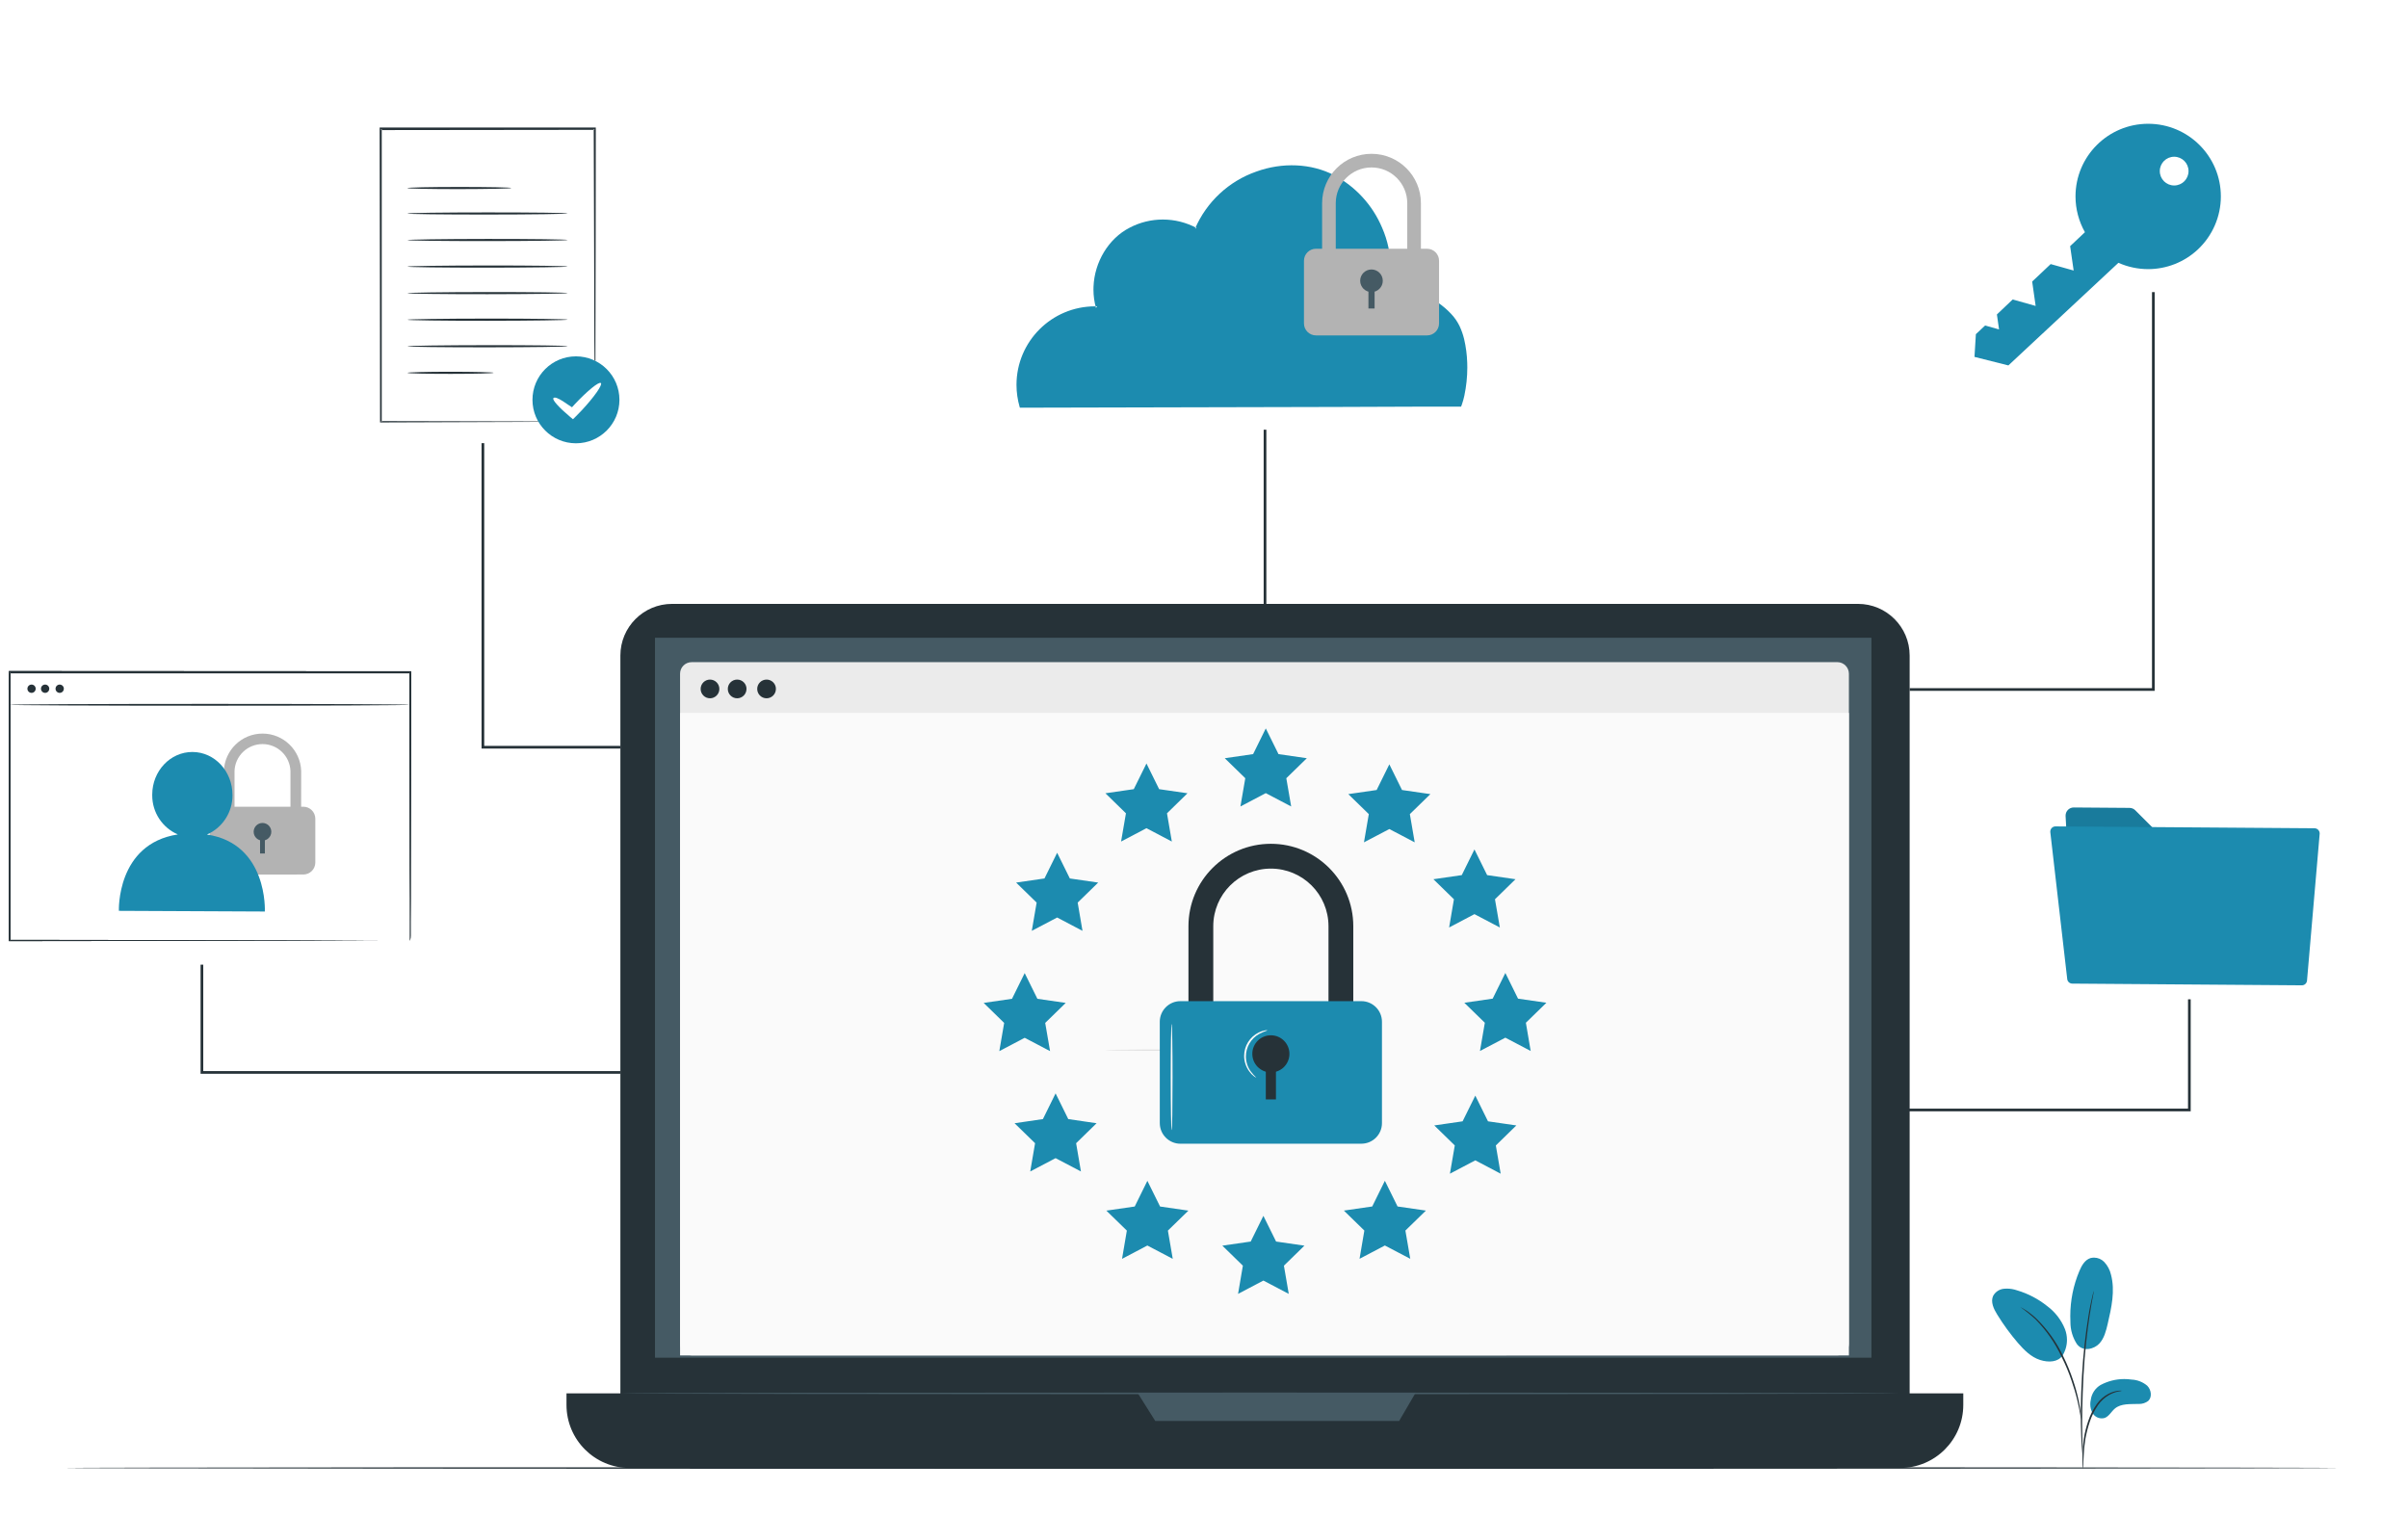 <?xml version="1.0" encoding="UTF-8"?>
<!DOCTYPE svg PUBLIC "-//W3C//DTD SVG 1.1//EN" "http://www.w3.org/Graphics/SVG/1.1/DTD/svg11.dtd">
<!-- Creator: CorelDRAW 2019 (64 Bit) -->
<svg xmlns="http://www.w3.org/2000/svg" xml:space="preserve" width="11.43mm" height="7.197mm" version="1.1" style="shape-rendering:geometricPrecision; text-rendering:geometricPrecision; image-rendering:optimizeQuality; fill-rule:evenodd; clip-rule:evenodd"
viewBox="0 0 1142.98 719.66"
 xmlns:xlink="http://www.w3.org/1999/xlink">
 <defs>
  <style type="text/css">
   <![CDATA[
    .str0 {stroke:#263238;stroke-width:1.27;stroke-miterlimit:22.926}
    .fil0 {fill:none}
    .fil6 {fill:#197B9C}
    .fil2 {fill:#1C8BAF}
    .fil1 {fill:#263238}
    .fil4 {fill:#455A64}
    .fil3 {fill:#B3B3B3}
    .fil5 {fill:#B3B3B3}
    .fil9 {fill:#E0E0E0}
    .fil7 {fill:#EBEBEB}
    .fil8 {fill:#FAFAFA}
   ]]>
  </style>
 </defs>
 <g id="Camada_x0020_1">
  <line class="fil0 str0" x1="600.45" y1="203.96" x2="600.45" y2= "296.22" />
  <polyline class="fil0 str0" points="95.84,457.9 95.84,509.05 294.47,509.05 "/>
  <polyline class="fil0 str0" points="1039.2,474.34 1039.2,526.87 898.12,526.87 "/>
  <path class="fil1" d="M1110.47 696.81c0,0.25 -241.82,0.43 -540.05,0.43 -298.24,0 -540.13,-0.18 -540.13,-0.43 0,-0.26 241.77,-0.39 540.13,-0.39 298.35,0 540.05,0.15 540.05,0.39z"/>
  <g>
   <path class="fil2" d="M985.89 638.09c2.92,3.78 8.19,2.22 10.54,-0.3 2.36,-2.53 3.22,-6.03 4.01,-9.39 1.78,-7.65 3.58,-15.68 1.58,-23.28 -0.52,-2.31 -1.65,-4.45 -3.29,-6.16 -1.26,-1.27 -2.98,-2 -4.78,-2 -0.57,0 -1.14,0.08 -1.69,0.22 -2.66,0.84 -4.19,3.55 -5.26,6.12 -2.86,6.77 -4.32,14.04 -4.32,21.38 0,0.86 0.02,1.73 0.06,2.58 0,0.11 0,0.23 0,0.35 0,3.72 1.09,7.36 3.14,10.48l0.01 0zm0 0l0 0 0 0z"/>
  </g>
  <path class="fil2" d="M997.1 657.4c3.44,-1.84 7.29,-2.8 11.19,-2.8 1.16,0 2.32,0.08 3.47,0.25 2.73,0.12 5.34,1.14 7.43,2.9 1.93,1.92 2.46,5.43 0.46,7.26 -1.23,0.91 -2.72,1.41 -4.25,1.41 -0.1,0 -0.2,-0.01 -0.3,-0.01 -3.9,0.16 -8.25,-0.32 -11.25,2.19 -1.68,1.41 -2.77,3.7 -4.86,4.47 -0.45,0.13 -0.91,0.19 -1.37,0.19 -1.75,0 -3.37,-0.9 -4.29,-2.37 -0.76,-1.32 -1.16,-2.81 -1.16,-4.33 0,-0.66 0.07,-1.33 0.22,-1.97 0.36,-3 2.1,-5.67 4.71,-7.2l0 0.01z"/>
  <g>
   <path class="fil2" d="M978.6 644.09c1.63,-2.38 2.51,-5.2 2.51,-8.08 0,-1.76 -0.33,-3.51 -0.96,-5.14 -1.74,-4.33 -4.66,-8.11 -8.41,-10.89 -4.25,-3.4 -9.11,-5.95 -14.33,-7.49 -1.56,-0.54 -3.2,-0.82 -4.84,-0.82 -0.49,0 -0.97,0.03 -1.45,0.07 -2.13,0.23 -4.02,1.49 -5.05,3.37 -1.32,2.87 0.26,6.19 1.92,8.86 2.9,4.72 6.21,9.26 9.82,13.46 2.92,3.36 6.24,6.73 10.48,8.09 4.24,1.37 8.58,0.98 10.64,-2.02l-0.33 0.59zm0 0l0 0 0 0z"/>
  </g>
  <path class="fil1" d="M988.7 697.16c0.09,-0.54 0.14,-1.08 0.14,-1.62 0,-0.06 0,-0.11 0,-0.17 0,-1.31 0.16,-2.94 0.24,-4.89 0.08,-1.95 0.3,-4.5 0.72,-7.17 0.5,-2.89 1.23,-5.76 2.17,-8.54 0.93,-2.78 2.25,-5.41 3.9,-7.82 1.36,-1.96 3.15,-3.6 5.22,-4.78 1.39,-0.8 2.91,-1.37 4.49,-1.68 0.57,-0.06 1.14,-0.17 1.68,-0.34 -0.3,-0.03 -0.6,-0.05 -0.9,-0.05 -0.3,0 -0.6,0.02 -0.9,0.05 -1.64,0.21 -3.23,0.71 -4.69,1.48 -2.18,1.16 -4.07,2.81 -5.5,4.83 -1.74,2.44 -3.1,5.14 -4.05,7.99 -0.97,2.82 -1.68,5.73 -2.14,8.68 -0.34,2.39 -0.55,4.84 -0.59,7.25 0,2.07 0,3.75 0,4.89 0,0.03 0,0.06 0,0.09 0,0.6 0.07,1.21 0.2,1.8l0.01 0z"/>
  <path class="fil1" d="M988.83 693.41c0.01,-0.14 0.02,-0.28 0.02,-0.42 0,-0.13 -0.01,-0.27 -0.02,-0.41 0,-0.62 0,-1.41 -0.12,-2.37 -0.11,-2.04 -0.27,-5.05 -0.33,-8.68 -0.19,-7.33 0,-17.46 0.58,-28.59 0.59,-11.13 1.79,-21.26 2.9,-28.51 0.27,-1.81 0.53,-3.45 0.79,-4.87 0.25,-1.43 0.45,-2.68 0.67,-3.69 0.22,-1.01 0.32,-1.68 0.44,-2.32 0.06,-0.27 0.09,-0.55 0.1,-0.83 -0.13,0.25 -0.21,0.51 -0.26,0.79l-0.57 2.3c-0.25,1 -0.51,2.22 -0.79,3.65 -0.28,1.43 -0.61,3.06 -0.89,4.88 -1.54,9.44 -2.59,19.03 -3.11,28.58 -0.66,11.19 -0.7,21.36 -0.38,28.69 0.14,3.69 0.38,6.65 0.58,8.7l0.25 2.36c0.01,0.26 0.06,0.5 0.14,0.74l0 0z"/>
  <path class="fil1" d="M987.89 673.85c0,-0.11 0,-0.22 0,-0.32 0,-0.72 -0.06,-1.43 -0.16,-2.14 -0.24,-2.23 -0.61,-4.46 -1.09,-6.65 -0.68,-3.24 -1.59,-6.48 -2.65,-9.62 -1.29,-3.86 -2.84,-7.67 -4.66,-11.32 -3.17,-6.73 -7.55,-12.85 -12.89,-18.03 -0.92,-0.88 -1.91,-1.71 -2.94,-2.47 -0.45,-0.34 -0.86,-0.67 -1.26,-0.94l-1.13 -0.71c-0.69,-0.44 -1.41,-0.86 -2.14,-1.22 2.48,1.76 4.87,3.68 7.11,5.73 5.17,5.23 9.41,11.32 12.52,17.98 1.82,3.61 3.38,7.37 4.67,11.2 1.09,3.12 2.04,6.32 2.8,9.53 0.66,2.74 1.06,5.05 1.33,6.56 0.09,0.81 0.26,1.62 0.49,2.41l0 0.01z"/>
  <path class="fil3" d="M142.92 396.49l-5.05 0 0 -30.49c-0.24,-7.16 -6.12,-12.81 -13.27,-12.81 -7.16,0 -13.03,5.65 -13.28,12.8l0 30.49 -5.05 0.01 0 -30.49c0.31,-9.91 8.43,-17.79 18.35,-17.79 9.91,0 18.04,7.88 18.34,17.78l-0.04 30.5z"/>
  <path class="fil3" d="M105.19 382.92l38.77 0c3.16,-0.01 5.71,2.55 5.71,5.7l0 20.79c0,3.14 -2.55,5.69 -5.7,5.69l-38.78 0.01c-3.14,-0.01 -5.69,-2.56 -5.69,-5.71l-0.01 -20.78c0.01,-3.15 2.56,-5.71 5.71,-5.71z"/>
  <g>
   <path class="fil4" d="M124.59 399.01c-2.31,0 -4.19,-1.88 -4.19,-4.19 0,-2.31 1.88,-4.19 4.19,-4.19 2.31,0 4.19,1.88 4.19,4.19 0,2.31 -1.88,4.19 -4.19,4.19l0 0zm0 0l0 0 0 0z"/>
  </g>
  <rect class="fil4" x="123.44" y="396.49" width="2.29" height="8.63"/>
  <path class="fil2" d="M98.25 396.12c7.35,-3.24 12.1,-10.52 12.1,-18.55 0,-0.08 -0.01,-0.16 -0.01,-0.23 0,-11.22 -8.41,-20.35 -18.95,-20.4 -10.55,-0.05 -19.08,9 -19.13,20.18 0.01,0.15 0,0.3 0,0.45 0,8.04 4.77,15.31 12.15,18.51 -29.22,4.46 -27.98,36.27 -27.98,36.27l69.28 0.32c0,0 1.59,-32.16 -27.46,-36.55z"/>
  <path class="fil1" d="M194.58 446.61c0,0 0,-0.8 0,-2.33 0,-1.53 0,-3.79 0,-6.73 0,-5.91 0,-14.55 -0.1,-25.62 0,-22.14 -0.1,-53.92 -0.17,-92.69l0.34 0.35 -190.06 0 -0.01 0 0.44 -0.44c0,45.41 0,88.52 0,127.38l-0.39 -0.4 136.96 0.18 39.16 0.12 10.41 0 2.69 0 0.93 0 -3.52 0 -10.34 0 -39.05 0.12 -137.24 0.18 -0.41 0 0 -0.39c0,-38.85 0,-81.99 0,-127.37l0 -0.44 0.46 0 190.15 0.1 0.35 0 0 0.34c0,38.85 -0.13,70.72 -0.18,92.91 0,11.04 0,19.66 -0.09,25.55 0,2.91 0,5.13 0,6.73 0,1.6 -0.33,2.45 -0.33,2.45z"/>
  <path class="fil1" d="M194.54 334.54c0,0.24 -42.55,0.44 -95.01,0.44 -52.46,0 -95.02,-0.2 -95.02,-0.44 0,-0.23 42.54,-0.43 95.02,-0.43 52.48,0 95.01,0.19 95.01,0.43z"/>
  <path class="fil1" d="M16.94 326.9c0,1.1 -0.88,1.98 -1.96,1.98 -1.09,0 -1.97,-0.88 -1.97,-1.97 0,-1.09 0.88,-1.97 1.97,-1.97 1.08,0 1.96,0.88 1.96,1.97l0 -0.01z"/>
  <path class="fil1" d="M23.38 326.9c0.01,1.1 -0.87,1.98 -1.96,1.98 -1.09,0 -1.97,-0.88 -1.97,-1.97 0,-1.09 0.88,-1.97 1.97,-1.97 1.09,0 1.97,0.88 1.97,1.97l-0.01 -0.01z"/>
  <path class="fil1" d="M30.29 326.9c0.01,1.1 -0.87,1.98 -1.96,1.98 -1.09,0 -1.97,-0.88 -1.97,-1.97 0,-1.07 0.86,-1.94 1.92,-1.97 0.01,0 0.03,0 0.05,0 1.09,0 1.97,0.88 1.97,1.97 0,0 0,0 0,0l-0.01 -0.01z"/>
  <path class="fil1" d="M194.58 446.61c0,0 0,-0.8 0,-2.33 0,-1.53 0,-3.79 0,-6.73 0,-5.91 0,-14.55 -0.1,-25.62 0,-22.14 -0.1,-53.92 -0.17,-92.69l0.34 0.35 -190.06 0 -0.01 0 0.44 -0.44c0,45.41 0,88.52 0,127.38l-0.39 -0.4 136.96 0.18 39.16 0.12 10.41 0 2.69 0 0.93 0 -3.52 0 -10.34 0 -39.05 0.12 -137.24 0.18 -0.41 0 0 -0.39c0,-38.85 0,-81.99 0,-127.37l0 -0.44 0.46 0 190.15 0.1 0.35 0 0 0.34c0,38.85 -0.13,70.72 -0.18,92.91 0,11.04 0,19.66 -0.09,25.55 0,2.91 0,5.13 0,6.73 0,1.6 -0.33,2.45 -0.33,2.45z"/>
  <path class="fil1" d="M282.21 171.13l-0.09 -9.75c0,-24.47 -0.18,-59.17 -0.3,-100.23l0.46 0.46 -101.59 0.12 -0.01 0 0.51 -0.51 0 139.05 -0.41 -0.4 73.79 0.15 0.89 0 0.12 0.22 -0.75 0 -74.01 0.27 -0.42 -0.01 0 -0.42c0,-39.02 -0.12,-87.11 -0.19,-139.04l0 -0.51 0.52 0 101.6 0 0.47 0 0 0.47c0,41.18 -0.12,75.99 -0.17,100.53l0 9.8 -0.42 -0.2z"/>
  <path class="fil1" d="M242.71 89.23c0,0.28 -11.05,0.5 -24.69,0.52 -13.64,0.01 -24.69,-0.21 -24.69,-0.49 0,-0.29 11.05,-0.52 24.69,-0.52 13.64,0 24.69,0.2 24.69,0.49z"/>
  <path class="fil1" d="M269.42 101.29c0,0.28 -17.04,0.52 -38.04,0.53 -21.01,0.02 -38.05,-0.2 -38.05,-0.48 0,-0.29 17.04,-0.52 38.05,-0.52 21,0 38.04,0.18 38.04,0.47z"/>
  <path class="fil1" d="M269.44 113.9c0,0.27 -17.04,0.51 -38.05,0.52 -21.01,0.01 -38.04,-0.2 -38.04,-0.47 0,-0.26 17.03,-0.52 38.04,-0.54 21.01,-0.01 38.05,0.2 38.05,0.49z"/>
  <path class="fil1" d="M269.44 126.5c0,0.28 -17.02,0.52 -38.03,0.54 -21.01,0.01 -38.05,-0.21 -38.05,-0.49 0,-0.29 17.02,-0.52 38.05,-0.54 21.03,-0.02 38.03,0.22 38.03,0.49z"/>
  <path class="fil1" d="M269.46 139.1c0,0.28 -17.04,0.51 -38.05,0.53 -21.01,0.02 -38.05,-0.2 -38.05,-0.47 0,-0.26 17.04,-0.52 38.05,-0.53 21.01,-0.02 38.05,0.2 38.05,0.47z"/>
  <path class="fil1" d="M269.46 151.71c0,0.28 -17.02,0.52 -38.03,0.54 -21.01,0.02 -38.05,-0.21 -38.05,-0.49 0,-0.28 17.02,-0.52 38.05,-0.54 21.03,-0.02 38.03,0.24 38.03,0.49z"/>
  <path class="fil1" d="M269.47 164.31c0,0.29 -17.04,0.52 -38.05,0.54 -21,0.02 -38.04,-0.2 -38.04,-0.47 0,-0.27 17.04,-0.52 38.04,-0.54 21.01,-0.02 38.05,0.2 38.05,0.47z"/>
  <path class="fil1" d="M234.29 176.94c0,0.28 -9.15,0.52 -20.44,0.52 -11.28,0 -20.45,-0.2 -20.45,-0.49 0,-0.28 9.15,-0.52 20.45,-0.52 11.3,0 20.44,0.24 20.44,0.49z"/>
  <path class="fil2" d="M294.02 189.78c0,-11.4 -9.25,-20.64 -20.64,-20.64 -11.4,0 -20.64,9.24 -20.64,20.64 0,11.39 9.24,20.63 20.64,20.63 11.39,0 20.64,-9.24 20.64,-20.63zm-8.8 -7.96c0.87,0.83 -3.18,6.59 -9.05,12.9 -0.96,1.01 -1.88,1.97 -2.78,2.86l-1.43 1.41 -1.43 -1.19c-5.13,-4.31 -8.49,-8.01 -7.87,-8.81 1.17,-1.53 7.76,3.82 8.84,4.32 0.83,-0.94 0.48,-0.58 1.45,-1.59 5.95,-6.3 11.38,-10.73 12.27,-9.9z"/>
  <path class="fil1" d="M579.25 299.95c-0.29,-1.39 -0.44,-2.79 -0.44,-4.21 0,-1.41 0.15,-2.82 0.44,-4.2 0.28,1.38 0.43,2.79 0.43,4.2 0,1.42 -0.15,2.82 -0.44,4.21l0.01 0z"/>
  <g>
   <path class="fil2" d="M693.47 193l-0.99 0 -2.98 0 -11.59 0 -43.46 0.16 -150.02 0.35 -0.33 0 -0.12 -0.39c-0.98,-3.38 -1.49,-6.92 -1.49,-10.45 0,-20.58 16.69,-37.27 37.27,-37.27 0.33,0 0.68,0.01 1.01,0.01l-0.56 0.72c-0.78,-2.81 -1.19,-5.73 -1.19,-8.65 0,-0.48 0.02,-0.96 0.03,-1.45 0.46,-11.6 7.05,-22.81 17.18,-27.98 4.85,-2.54 10.26,-3.86 15.73,-3.86 5.6,0 11.12,1.39 16.05,4.03l-0.77 0.28c5.47,-12.68 16.01,-22.51 29.05,-27.06 12.38,-4.51 26.1,-3.92 36.9,1.68 10.27,5.43 18.34,14.26 22.84,24.96 2.66,6.06 4.04,12.61 4.04,19.23 0,3.59 -0.42,7.19 -1.22,10.7l-0.42 -0.47c1.24,-0.13 2.5,-0.2 3.74,-0.2 4.69,0 9.35,0.93 13.68,2.74 4.87,1.97 9.28,4.99 12.88,8.83 1.64,1.71 3.01,3.68 4.05,5.82 0.92,1.97 1.66,4.05 2.17,6.17 0.87,3.69 1.36,7.5 1.48,11.29 0.03,0.73 0.04,1.5 0.04,2.25 0,4.48 -0.48,8.97 -1.4,13.35 -0.29,1.32 -0.65,2.65 -1.08,3.92 -0.3,0.88 -0.47,1.3 -0.47,1.3l-0.05 -0.01zm0 0l0 0 0 0z"/>
  </g>
  <path class="fil5" d="M667.97 118.06l0 -21.62c0,-9.37 -7.6,-16.97 -16.97,-16.97 -9.37,0 -16.97,7.6 -16.97,16.97l0 21.62 33.94 0zm-40.42 0l0 -21.62c0,-12.95 10.5,-23.44 23.45,-23.44 12.95,0 23.45,10.49 23.45,23.44l0 21.62 2.91 0c3.15,0 5.7,2.55 5.7,5.7l0 29.73c0,3.16 -2.55,5.71 -5.7,5.71l-52.71 0c-3.15,0 -5.71,-2.55 -5.71,-5.7l0 -29.74c0,-3.15 2.56,-5.7 5.71,-5.7l2.9 0z"/>
  <g>
   <path class="fil4" d="M651 138.63c0,0 -0.01,0 -0.02,0 -2.96,0 -5.36,-2.41 -5.36,-5.37 0,-2.96 2.4,-5.36 5.36,-5.36 2.96,0 5.37,2.4 5.37,5.36 0,0.01 0,0.02 0,0.02 0,2.95 -2.4,5.35 -5.35,5.35l0 0zm0 0l0 0 0 0z"/>
  </g>
  <rect class="fil4" x="649.54" y="135.4" width="2.93" height="11.02"/>
  <path class="fil1" d="M868.97 492.03c-1.38,0.28 -2.79,0.43 -4.21,0.43 -1.41,0 -2.82,-0.15 -4.2,-0.44 1.38,-0.29 2.79,-0.44 4.2,-0.44 1.42,0 2.83,0.15 4.21,0.44l0 0.01z"/>
  <path class="fil1" d="M885.79 492.03c-1.38,0.28 -2.79,0.43 -4.2,0.43 -1.42,0 -2.83,-0.15 -4.21,-0.44 1.38,-0.29 2.79,-0.44 4.21,-0.44 1.41,0 2.82,0.15 4.2,0.44l0 0.01z"/>
  <path class="fil1" d="M1036.11 440c0.3,1 0.46,2.05 0.46,3.1 0,0.37 -0.02,0.74 -0.06,1.1 0.03,0.29 0.04,0.59 0.04,0.88 0,1.13 -0.18,2.25 -0.52,3.33 -0.31,-1.01 -0.46,-2.05 -0.46,-3.1 0,-0.37 0.02,-0.74 0.05,-1.11 -0.02,-0.29 -0.04,-0.59 -0.04,-0.88 0,-1.13 0.18,-2.25 0.53,-3.32l0 0z"/>
  <path class="fil6" d="M980.45 387.29l3.1 56.83c0.09,2.03 1.76,3.63 3.8,3.63l102.28 0.76c0.01,0 0.01,0 0.02,0 2.11,0 3.83,-1.71 3.85,-3.82l0.32 -44.24c0,-0.01 0,-0.02 0,-0.03 0,-2.12 -1.72,-3.83 -3.83,-3.83 0,0 0,0 0,0l-62.91 0c-1.02,-0.01 -1.99,-0.41 -2.71,-1.13l-10.85 -10.85c-0.71,-0.72 -1.68,-1.12 -2.69,-1.13l-26.53 -0.2c0,0 0,0 0,0 -2.12,0 -3.85,1.73 -3.85,3.85 0,0.05 0,0.1 0.01,0.16l-0.01 0z"/>
  <path class="fil2" d="M973.2 395.01l8.03 69.7c0.12,1.24 1.17,2.18 2.42,2.18 0.01,0 0.01,0 0.02,0l108.91 0.81c0,0 0.01,0 0.02,0 1.29,0 2.35,-0.99 2.45,-2.27l6 -69.6c0.01,-0.07 0.01,-0.14 0.01,-0.2 0,-1.37 -1.1,-2.47 -2.46,-2.48l-122.93 -0.89c0,0 0,0 -0.01,0 -1.37,0 -2.47,1.11 -2.47,2.48 0,0.09 0,0.18 0.01,0.27l0 0z"/>
  <path class="fil1" d="M318.98 286.64l562.94 0c13.53,0 24.51,10.98 24.51,24.51l0 355.67c0,13.53 -10.98,24.5 -24.51,24.5l-562.94 0c-13.53,0 -24.51,-10.97 -24.51,-24.51l0 -355.66c0,-13.53 10.98,-24.51 24.51,-24.51z"/>
  <path class="fil1" d="M268.8 661.4l663.09 0 0 5.47c0,16.53 -13.4,29.93 -29.94,29.93l-603.13 0.01c-16.52,-0.01 -29.93,-13.41 -29.93,-29.95l0 -5.46 -0.09 0z"/>
  <rect class="fil4" x="310.9" y="302.72" width="577.39" height="341.74"/>
  <polygon class="fil4" points="540.12,661.4 548.35,674.49 664.12,674.49 671.77,661.4 "/>
  <path class="fil7" d="M328.29 314.29l543.81 0c3.04,0.01 5.5,2.47 5.5,5.51l0 318.07c0,3.03 -2.46,5.49 -5.5,5.49l-543.81 0.01c-3.03,-0.01 -5.49,-2.47 -5.49,-5.51l0 -318.07c0,-3.03 2.46,-5.49 5.5,-5.49z"/>
  <rect class="fil8" x="322.8" y="338.41" width="554.8" height="304.98"/>
  <path class="fil1" d="M368.29 327.01c0,2.45 -1.98,4.44 -4.44,4.44 -2.45,0 -4.43,-1.99 -4.43,-4.44 0,-2.45 1.98,-4.44 4.43,-4.44 0.01,0 0.02,0 0.02,0 0,0 0,0 0,0 2.45,0 4.43,1.98 4.43,4.42 0,0.01 0,0.02 0,0.02l-0.01 0z"/>
  <path class="fil1" d="M341.45 327.01c0,2.45 -1.99,4.44 -4.44,4.44 -2.45,0 -4.44,-1.99 -4.44,-4.44 0,-2.45 1.99,-4.44 4.44,-4.44 2.45,0 4.44,1.99 4.44,4.44l0 0z"/>
  <path class="fil1" d="M354.33 327.01c0,2.45 -1.98,4.44 -4.44,4.44 -2.45,0 -4.43,-1.99 -4.43,-4.44 0,-2.45 1.98,-4.44 4.43,-4.44 0.01,0 0.02,0 0.02,0 0,0 0,0 0,0 2.44,0 4.43,1.98 4.43,4.42 0,0.01 0,0.02 0,0.02l-0.01 0z"/>
  <path class="fil4" d="M901.23 661.4c0,0.22 -135.82,0.4 -303.33,0.4 -167.51,0 -303.38,-0.18 -303.38,-0.4 0,-0.22 135.8,-0.4 303.38,-0.4 167.58,0 303.33,0.18 303.33,0.4z"/>
  <path class="fil9" d="M647.69 498.47c0,0.22 -27.52,0.39 -61.46,0.39 -33.94,0 -61.46,-0.17 -61.46,-0.39 0,-0.22 27.52,-0.4 61.46,-0.4 33.94,0 61.46,0.18 61.46,0.4z"/>
  <path class="fil2" d="M501.05 519l6.01 12.2 13.45 1.97 -9.72 9.48 2.29 13.41 -12.03 -6.32 -12.04 6.32 2.3 -13.41 -9.74 -9.48 13.46 -1.97 6.02 -12.2zm0.74 -114.22l6.02 12.2 13.46 1.95 -9.74 9.5 2.29 13.41 -12.03 -6.33 -12.04 6.33 2.3 -13.41 -9.74 -9.5 13.46 -1.95 6.02 -12.2zm-15.41 57.12l6.03 12.2 13.45 1.95 -9.74 9.5 2.31 13.39 -12.05 -6.33 -12.04 6.33 2.3 -13.39 -9.73 -9.5 13.45 -1.95 6.02 -12.2zm57.8 -99.5l6.02 12.19 13.45 1.95 -9.73 9.51 2.3 13.4 -12.04 -6.34 -12.05 6.34 2.31 -13.4 -9.74 -9.51 13.46 -1.95 6.02 -12.19zm56.64 -16.64l6.03 12.19 13.45 1.95 -9.74 9.49 2.31 13.41 -12.05 -6.33 -12.04 6.33 2.31 -13.41 -9.74 -9.49 13.46 -1.95 6.01 -12.19zm58.64 17.04l6.02 12.19 13.46 1.95 -9.74 9.49 2.3 13.4 -12.04 -6.32 -12.04 6.32 2.3 -13.4 -9.74 -9.49 13.46 -1.95 6.02 -12.19zm40.4 40.4l6.02 12.19 13.46 1.95 -9.74 9.51 2.31 13.39 -12.05 -6.33 -12.02 6.33 2.28 -13.39 -9.74 -9.51 13.46 -1.95 6.02 -12.19zm14.67 58.63l6.02 12.2 13.46 1.95 -9.74 9.49 2.28 13.4 -12.02 -6.32 -12.05 6.32 2.31 -13.4 -9.74 -9.49 13.46 -1.95 6.02 -12.2zm-14.26 58.23l6.02 12.2 13.46 1.95 -9.74 9.5 2.3 13.41 -12.04 -6.34 -12.05 6.34 2.31 -13.41 -9.74 -9.5 13.45 -1.95 6.03 -12.2zm-42.93 40.42l6.02 12.2 13.46 1.95 -9.74 9.48 2.31 13.41 -12.05 -6.32 -12.02 6.32 2.28 -13.41 -9.72 -9.48 13.46 -1.95 6 -12.2zm-57.66 16.65l6.03 12.2 13.45 1.95 -9.74 9.5 2.3 13.39 -12.04 -6.32 -12.02 6.32 2.28 -13.39 -9.74 -9.5 13.46 -1.95 6.02 -12.2zm-55.07 -16.63l6.03 12.2 13.45 1.95 -9.74 9.48 2.31 13.41 -12.05 -6.33 -12.02 6.33 2.28 -13.41 -9.73 -9.48 13.47 -1.95 6 -12.2z"/>
  <path class="fil1" d="M642.35 503.73l-11.77 0 0 -64.08c0,-15.11 -12.25,-27.35 -27.35,-27.35 -15.1,0 -27.34,12.24 -27.34,27.34l0 64.09 -11.78 0 0 -64.08c0,-21.61 17.52,-39.13 39.12,-39.13 21.61,0 39.12,17.52 39.12,39.12l0 64.09z"/>
  <path class="fil2" d="M560.28 475.22l85.91 0c5.4,0 9.77,4.38 9.77,9.77l0 48.13c0,5.39 -4.37,9.76 -9.77,9.76l-85.91 0.01c-5.4,-0.01 -9.77,-4.38 -9.77,-9.78l-0.01 -48.11c0.01,-5.4 4.38,-9.78 9.78,-9.78z"/>
  <path class="fil1" d="M612.04 500.23c0,4.87 -3.94,8.81 -8.81,8.81 -4.87,0 -8.81,-3.94 -8.81,-8.81 0,-4.87 3.94,-8.81 8.81,-8.81 4.87,0 8.81,3.94 8.81,8.81l0 0z"/>
  <rect class="fil1" x="600.83" y="503.73" width="4.81" height="18.13"/>
  <path class="fil8" d="M556.12 536.46c-0.23,0 -0.44,-11.29 -0.44,-25.23 0,-13.94 0.21,-25.23 0.44,-25.23 0.24,0 0.44,11.29 0.44,25.23 0,13.94 -0.14,25.23 -0.44,25.23z"/>
  <path class="fil8" d="M596.34 511.54c0,0 -0.42,-0.14 -1.05,-0.59 -0.87,-0.66 -1.64,-1.44 -2.27,-2.33 -1.6,-2.14 -2.48,-4.75 -2.48,-7.42 0,-4.7 2.67,-8.99 6.87,-11.08 0.97,-0.5 2.01,-0.85 3.08,-1.04 0.19,-0.04 0.39,-0.07 0.59,-0.07 0.2,0 0.39,0.03 0.58,0.06 -1.35,0.47 -2.67,1.04 -3.95,1.69 -3.9,2.15 -6.33,6.26 -6.33,10.71 0,2.47 0.75,4.88 2.15,6.91 0.84,1.13 1.79,2.19 2.8,3.16l0.01 0z"/>
  <path class="fil2" d="M1043.15 118.48c7,-6.51 11,-15.68 11,-25.25 0,-19.05 -15.45,-34.49 -34.5,-34.49 -19.04,0 -34.49,15.44 -34.49,34.49 0,5.95 1.55,11.8 4.47,16.98l0 0 -7.02 6.62 1.67 11.57 -10.91 -3.06 -8.78 8.29 1.65 11.57 -10.9 -3.06 -7.49 7.11 1.02 7.1 -6.62 -1.85 -4.38 4.1 -0.66 10.79 16.09 4.05 52.23 -48.71c4.43,1.97 9.25,3 14.1,3 8.73,0 17.14,-3.31 23.52,-9.25l0 0zm-11.16 -44.09c3.77,0 6.82,3.05 6.82,6.82 0,3.77 -3.05,6.82 -6.82,6.82 -3.77,0 -6.82,-3.05 -6.82,-6.82 0,-3.77 3.05,-6.82 6.82,-6.82z"/>
  <polyline class="fil0 str0" points="229.21,210.35 229.21,354.68 294.47,354.68 "/>
  <polyline class="fil0 str0" points="1022.1,138.65 1022.1,327.28 906.43,327.28 "/>
 </g>
</svg>
